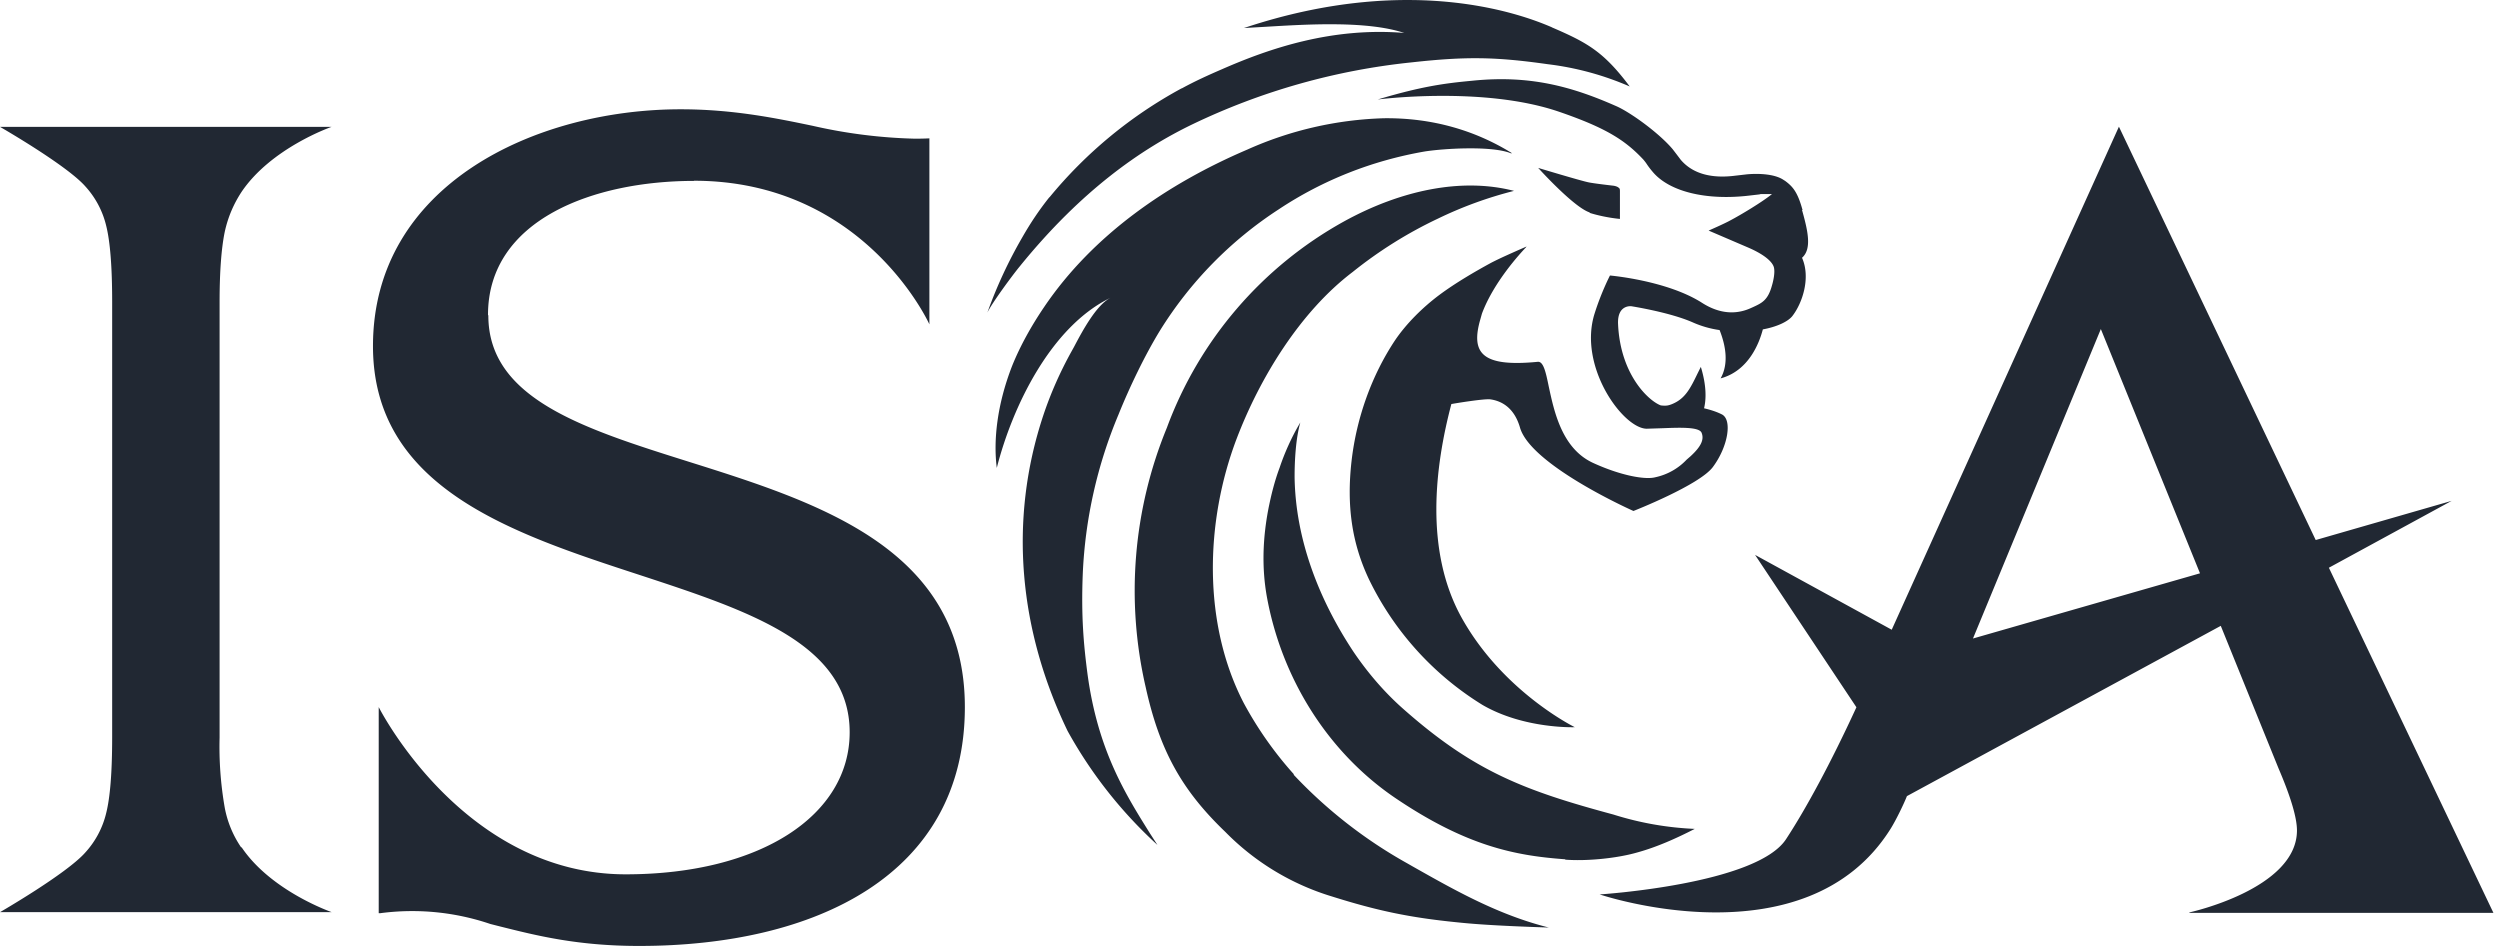 <svg xmlns="http://www.w3.org/2000/svg" width="148" height="56" fill="none"><path fill="#212833" fill-rule="evenodd" d="M62.13 11.68a26.33 26.33 0 0 1 7.84-6.46l-.02.02c.78-.43 1.6-.8 2.41-1.15 2.81-1.23 6.5-2.49 10.77-2.14-2.2-.73-5.75-.51-8.11-.37l-1.38.08c10.27-3.43 17.01-.56 18.22-.05l.01.01c2.09.9 3.06 1.43 4.61 3.5a17.33 17.33 0 0 0-4.86-1.32c-3.1-.44-4.84-.46-8.03-.11a39.3 39.3 0 0 0-13 3.67c-3 1.45-6.55 3.88-10.22 8.41-.4.48-1.65 2.17-1.92 2.74a27.1 27.1 0 0 1 2.07-4.46c.48-.84 1-1.62 1.6-2.37Zm43.51-1c.48.35.77.66 1.07 1.75h-.03c.34 1.22.6 2.3 0 2.83.53 1.2.01 2.71-.58 3.46-.27.33-.92.63-1.74.78-.2.77-.82 2.45-2.5 2.9.51-.9.28-2-.06-2.86a5.94 5.94 0 0 1-1.6-.46c-1.37-.6-3.62-.95-3.62-.95s-.85-.12-.79 1.07c.14 3.02 1.84 4.55 2.53 4.8.34.04.47 0 .67-.08.78-.32 1.08-.93 1.52-1.84l.18-.36c.34 1.11.32 1.92.19 2.45.42.1.75.21 1.05.36.63.31.38 1.9-.53 3.12-.8 1.07-4.7 2.6-4.7 2.6s-6.1-2.71-6.72-4.95c-.35-1.19-1.11-1.57-1.76-1.66-.39-.04-2.1.24-2.3.28-.97 3.68-1.6 8.67.61 12.65 2.45 4.4 6.7 6.48 6.7 6.48.02 0-2.99.12-5.47-1.32a17.88 17.88 0 0 1-6.72-7.44c-1.03-2.18-1.32-4.4-1.03-6.98.3-2.64 1.23-5.13 2.56-7.14.67-1 1.65-1.97 2.64-2.71.94-.7 2.07-1.36 3.06-1.9.58-.3 1.21-.57 1.63-.76l.48-.21-.02.02-.03.04c-.34.36-1.91 2.06-2.6 3.92l-.09.32c-.59 2.03.1 2.85 3.39 2.53.34-.04.48.6.66 1.48.32 1.48.78 3.65 2.61 4.5 1.63.75 3.1 1.02 3.71.85a3.58 3.58 0 0 0 1.84-1.04l.23-.2c.63-.58.82-1 .65-1.4-.16-.34-1.26-.3-2.3-.26l-.94.03c-1.4 0-4.1-3.7-3.08-6.85.4-1.26.9-2.22.9-2.22s3.39.29 5.47 1.63c1.17.74 2.17.63 2.91.28l.09-.04c.52-.24.88-.4 1.12-1.28.07-.23.2-.78.11-1.09-.08-.27-.46-.7-1.53-1.16l-2.33-1s.92-.4 1.28-.6c.61-.32 1.91-1.1 2.47-1.56h-.67l-.08.02-.52.06c-2.58.32-4.82-.21-5.81-1.42a4.8 4.8 0 0 1-.3-.39 2.67 2.67 0 0 0-.24-.32c-1.07-1.14-2.2-1.87-5-2.83-4.48-1.53-10.72-.72-10.72-.72 2.64-.79 4-.96 5.59-1.11 3.4-.35 5.89.34 8.5 1.49.81.34 2.53 1.57 3.37 2.56l.23.3.25.33c.75.88 1.92 1.11 3.23.94l.52-.06.17-.02c.8-.07 1.74 0 2.22.37ZM81.94 7c2.87-.03 5.4.73 7.54 2.05v.04c-1.1-.48-4.02-.3-5.15-.12-3.1.54-6.02 1.69-8.64 3.43a23.05 23.05 0 0 0-7.02 7.17c-.9 1.47-1.8 3.35-2.45 4.96a27.37 27.37 0 0 0-2.12 9.44c-.1 2.51.05 4.17.28 5.93.61 4.51 2.25 7.12 3.7 9.44l.44.68a26.38 26.38 0 0 1-5.32-6.75c-2.85-5.91-3.52-12.4-1.44-18.67.44-1.32 1-2.58 1.67-3.79l.15-.27c.5-.95 1.33-2.5 2.18-2.92-3.54 1.7-5.83 6.45-6.75 10.08-.21-1.64.02-3.75.9-6.02.48-1.2 1.16-2.41 1.9-3.5 2.9-4.29 7.32-7.31 12.02-9.32A21.27 21.27 0 0 1 81.94 7Zm48.3 26.94L116.8 37.8l7.57-18.32 5.87 14.46Zm-.61 20.1h17.98l-9.74-20.43 7.27-3.96-8.05 2.32L125.44 7.5l-13.45 29.78-8.09-4.43 6 9.02c-1.52 3.31-3 6.03-4.16 7.8-1.74 2.69-11.04 3.28-11.04 3.28s12.19 4.13 17.22-3.88c.34-.54.82-1.55.97-1.94l18.58-10.08 3.42 8.44c.73 1.7 1.09 2.93 1.09 3.67 0 3.48-6.39 4.86-6.39 4.86l.04.02ZM94.1 12.6c.92.29 1.8.36 1.8.36v-1.6c0-.14 0-.2-.08-.25-.11-.1-.34-.12-.34-.12s-1.15-.13-1.46-.2c-.55-.12-2.96-.85-2.96-.85s2.12 2.35 3.06 2.64l-.02.02ZM76.6 45.84a21.72 21.72 0 0 1-2.97-4.22c-2.43-4.69-2.3-10.7-.42-15.65 1.38-3.62 3.77-7.52 6.87-9.87a25.41 25.41 0 0 1 5.05-3.16 23.55 23.55 0 0 1 4.5-1.64c-3.1-.8-6.7-.04-10.05 1.8a23.1 23.1 0 0 0-10.5 12.22 25.38 25.38 0 0 0-1.26 15.34c.82 3.73 2.12 6.1 4.72 8.59a14.88 14.88 0 0 0 6.31 3.82c2.7.85 4.61 1.25 7.4 1.53.77.08 2.05.2 5.44.31-3-.75-5.57-2.21-8.03-3.6l-.35-.2a27.86 27.86 0 0 1-6.73-5.25l.02-.02Zm16.05 5.05c1.24.1 3.04-.07 4.26-.42 1.17-.32 2.33-.84 3.42-1.4a18.63 18.63 0 0 1-4.82-.85c-5.27-1.42-8.24-2.55-12.4-6.22-1.14-1-2.15-2.18-3-3.44-2.02-3.06-3.42-6.62-3.47-10.33 0-.96.07-2.28.34-3.22-.54.9-.96 1.88-1.22 2.66-.3.8-.5 1.6-.67 2.45-.33 1.72-.4 3.44-.1 5.16.86 4.8 3.56 9.2 7.58 11.94 4.26 2.89 7.17 3.44 10.1 3.65l-.02.02Zm-78.37-.72a6.16 6.16 0 0 1-.98-2.38 21 21 0 0 1-.3-4.13V17.88c0-1.76.1-3.14.3-4.13.21-.98.58-1.74.98-2.36 1.76-2.64 5.35-3.88 5.35-3.88H0s3.9 2.24 5.03 3.5a5.28 5.28 0 0 1 1.26 2.37c.23.92.35 2.43.35 4.48v25.78c0 2.07-.12 3.56-.35 4.48a5.28 5.28 0 0 1-1.26 2.37C3.9 51.75 0 54 0 54h19.64s-3.6-1.24-5.35-3.86v.04Zm26.8-39.46c-5.9 0-12.19 2.27-12.19 7.93l.02.04c0 4.92 5.62 6.69 11.85 8.65 7.72 2.43 16.36 5.15 16.36 14.53 0 10-8.93 14.14-19.28 14.14-3.68 0-6.1-.62-8.26-1.16l-.55-.14a14.4 14.4 0 0 0-6.51-.64h-.1v-12.2s4.98 9.9 14.62 9.9c7.96 0 13.26-3.48 13.26-8.41 0-5.24-6-7.2-12.46-9.32-7.56-2.47-15.76-5.16-15.76-13.54 0-9.54 9.6-14.02 18.21-14.02 3.12 0 5.67.53 7.83.98a30.4 30.4 0 0 0 6.04.76c.54 0 .86-.02.86-.02V19.2s-3.83-8.5-13.94-8.5Z" clip-rule="evenodd"></path></svg>